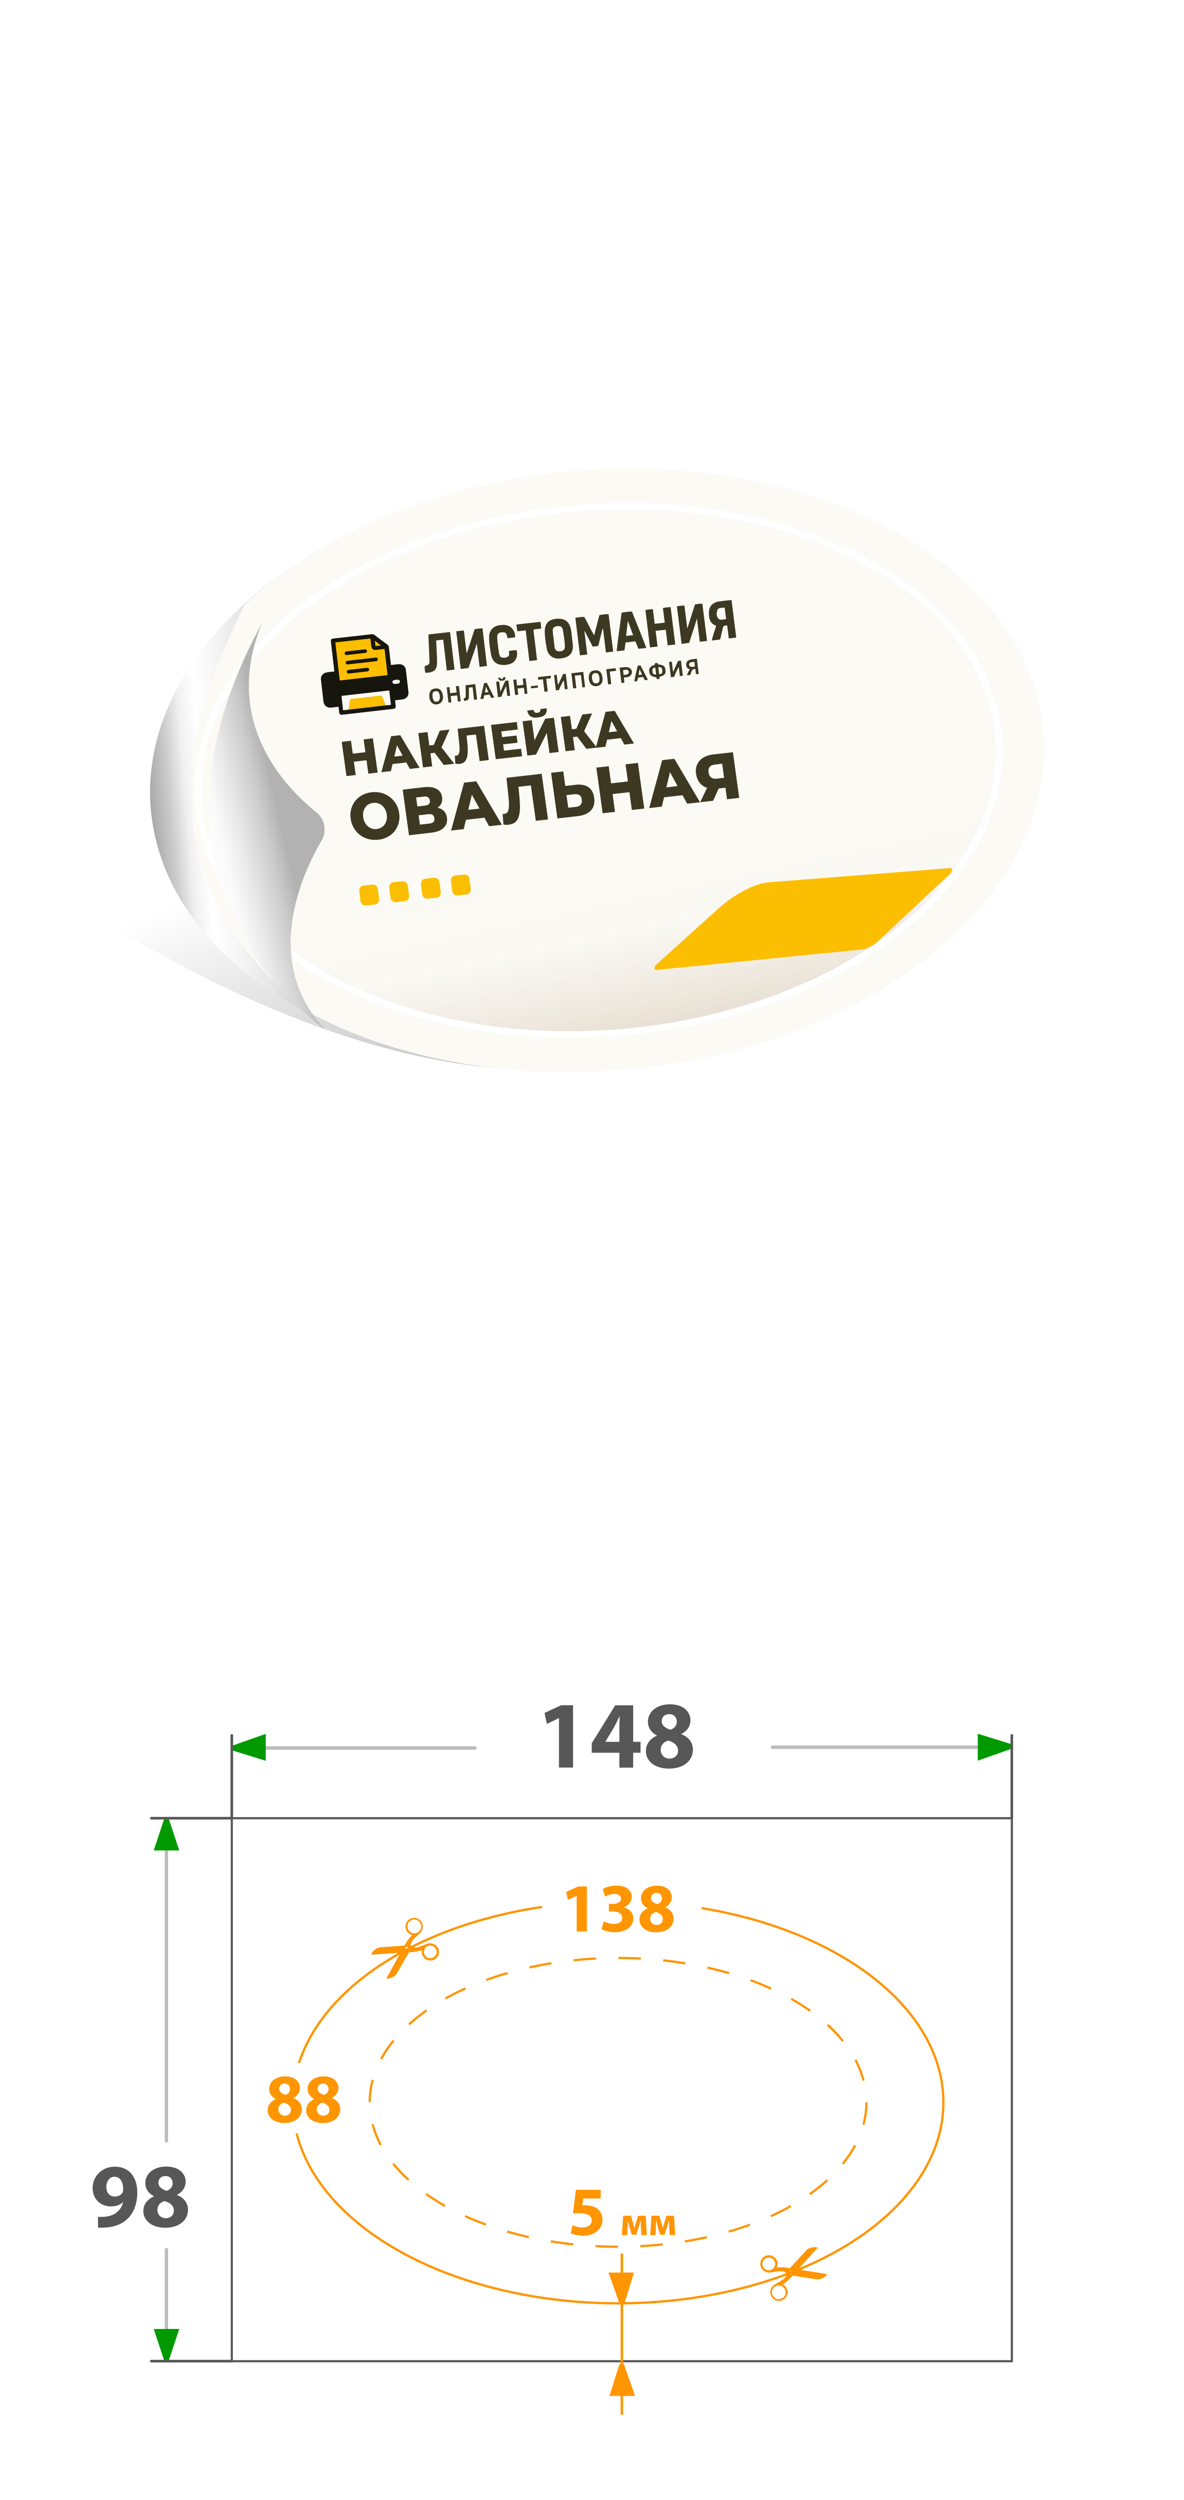 <?xml version="1.0" encoding="UTF-8"?>
<svg id="_Слой_2" data-name="Слой 2" xmlns="http://www.w3.org/2000/svg" xmlns:xlink="http://www.w3.org/1999/xlink" viewBox="0 0 180 379.98">
  <defs>
    <style>
      .cls-1 {
        fill: #fdf9f3;
      }

      .cls-1, .cls-2, .cls-3, .cls-4, .cls-5, .cls-6, .cls-7, .cls-8, .cls-9, .cls-10, .cls-11, .cls-12, .cls-13 {
        stroke-width: 0px;
      }

      .cls-2 {
        fill: url(#linear-gradient);
      }

      .cls-14 {
        stroke-width: .4px;
      }

      .cls-14, .cls-4, .cls-15, .cls-16, .cls-17 {
        fill: none;
      }

      .cls-14, .cls-15, .cls-16 {
        stroke-linecap: round;
      }

      .cls-14, .cls-15, .cls-16, .cls-18, .cls-19, .cls-20, .cls-17 {
        stroke-miterlimit: 10;
      }

      .cls-14, .cls-20 {
        stroke: #585858;
      }

      .cls-3 {
        fill: #fcbe00;
      }

      .cls-5 {
        fill: #575757;
      }

      .cls-21 {
        clip-path: url(#clippath-1);
      }

      .cls-15 {
        stroke-width: .5px;
      }

      .cls-15, .cls-16 {
        stroke: #bcbcbc;
      }

      .cls-6 {
        fill: url(#_Безымянный_градиент_115);
      }

      .cls-7 {
        fill: #009a00;
      }

      .cls-16 {
        stroke-width: .53px;
      }

      .cls-8 {
        fill: #ff9500;
      }

      .cls-9 {
        fill: url(#_Безымянный_градиент_187);
        filter: url(#drop-shadow-1);
      }

      .cls-10 {
        fill: #16150e;
      }

      .cls-22 {
        clip-path: url(#clippath);
      }

      .cls-18 {
        stroke-width: .35px;
      }

      .cls-18, .cls-13, .cls-20 {
        fill: #fff;
      }

      .cls-18, .cls-17 {
        stroke: #ff9500;
      }

      .cls-11 {
        fill: #fbfaf5;
      }

      .cls-12 {
        fill: #3d3821;
      }

      .cls-19 {
        fill: url(#_Безымянный_градиент_24);
        stroke: #fff;
      }

      .cls-20 {
        stroke-width: .33px;
      }

      .cls-17 {
        stroke-dasharray: 0 0 3.41 3.41;
        stroke-width: .34px;
      }
    </style>
    <linearGradient id="_Безымянный_градиент_115" data-name="Безымянный градиент 115" x1="71.33" y1="120.4" x2="96.03" y2="184.97" gradientUnits="userSpaceOnUse">
      <stop offset="0" stop-color="#000" stop-opacity="0"/>
      <stop offset="1" stop-color="#000" stop-opacity=".4"/>
    </linearGradient>
    <linearGradient id="linear-gradient" x1="169.15" y1="362.29" x2="-83.19" y2="359.4" gradientTransform="translate(-64.51 -119.55) rotate(-5.49) scale(1 .69) skewX(.17)" gradientUnits="userSpaceOnUse">
      <stop offset=".32" stop-color="#b2b2b2"/>
      <stop offset=".34" stop-color="#cdcdcd"/>
      <stop offset=".36" stop-color="#e8e8e8"/>
      <stop offset=".38" stop-color="#f9f9f9"/>
      <stop offset=".39" stop-color="#fff"/>
      <stop offset=".4" stop-color="#f0f0f0"/>
      <stop offset=".41" stop-color="#cbcbcb"/>
      <stop offset=".43" stop-color="#8f8f8f"/>
      <stop offset=".44" stop-color="#666"/>
    </linearGradient>
    <linearGradient id="_Безымянный_градиент_24" data-name="Безымянный градиент 24" x1="85.65" y1="92.03" x2="103.87" y2="177.14" gradientUnits="userSpaceOnUse">
      <stop offset=".33" stop-color="#c69c6d" stop-opacity="0"/>
      <stop offset=".58" stop-color="rgba(169, 128, 84, .11)" stop-opacity=".11"/>
      <stop offset="1" stop-color="#603813" stop-opacity=".4"/>
    </linearGradient>
    <linearGradient id="_Безымянный_градиент_187" data-name="Безымянный градиент 187" x1="-1542.09" y1="2611.62" x2="-1577.15" y2="2580.38" gradientTransform="translate(-1277.13 -3111.31) rotate(-61.98) scale(1.11 1.03) skewX(-10.16)" gradientUnits="userSpaceOnUse">
      <stop offset=".2" stop-color="#b2b2b2"/>
      <stop offset=".26" stop-color="#cdcdcd"/>
      <stop offset=".34" stop-color="#e8e8e8"/>
      <stop offset=".4" stop-color="#f9f9f9"/>
      <stop offset=".46" stop-color="#fff"/>
      <stop offset=".48" stop-color="#f0f0f0"/>
      <stop offset=".54" stop-color="#cbcbcb"/>
      <stop offset=".61" stop-color="#8f8f8f"/>
      <stop offset=".66" stop-color="#666"/>
    </linearGradient>
    <filter id="drop-shadow-1" filterUnits="userSpaceOnUse">
      <feOffset dx="2.73" dy="2.73"/>
      <feGaussianBlur result="blur" stdDeviation="3.64"/>
      <feFlood flood-color="#000" flood-opacity=".25"/>
      <feComposite in2="blur" operator="in"/>
      <feComposite in="SourceGraphic"/>
    </filter>
    <clipPath id="clippath">
      <rect class="cls-4" x="113.81" y="340.32" width="12.86" height="9.21" transform="translate(-177.04 132.65) rotate(-35.25)"/>
    </clipPath>
    <clipPath id="clippath-1">
      <rect class="cls-4" x="55.54" y="292.06" width="12.86" height="9.21" transform="translate(324.05 448.86) rotate(131.94)"/>
    </clipPath>
  </defs>
  <g id="_Слой_1-2" data-name="Слой 1">
    <g>
      <rect class="cls-13" width="180" height="180"/>
      <path class="cls-6" d="M117.89,122.02s3.38,40.62-35.95,40.62S2.16,130.59,2.16,130.59V7.57l128.02,75.68-12.3,38.77Z"/>
      <path class="cls-2" d="M154.19,105.28c7.26,24.02-15.96,48.87-51.87,55.5s-70.92-7.47-78.18-31.49c-7.26-24.02,15.96-48.87,51.87-55.5,35.91-6.63,70.92,7.47,78.18,31.49Z"/>
      <path class="cls-11" d="M158.17,108.11c4.74,24.84-21.48,49-58.56,53.96-19.94,2.67-38.87-.71-52.94-8.31-9.84-8.14-16.52-17.76-17.43-29.7-.79-10.44,1.65-19.11,7.87-32.08,10.6-9.94,26.56-17.35,45.32-19.86,37.09-4.96,70.99,11.15,75.74,35.99Z"/>
      <path class="cls-19" d="M151.41,109.15c4.26,21.74-19.32,42.92-52.68,47.31-33.35,4.39-63.85-9.67-68.11-31.41s19.32-42.92,52.68-47.31c33.35-4.39,63.85,9.67,68.11,31.41Z"/>
      <g>
        <path class="cls-12" d="M54.08,117.81l-1.41.16-.72-5.21,1.41-.16.72,5.21ZM55.82,115.55l-2.12.24-.17-1.22,2.12-.24.17,1.22ZM55.28,112.39l1.41-.16.72,5.21-1.41.16-.72-5.21Z"/>
        <path class="cls-12" d="M57.98,117.37l1.48-5.46,1.39-.16,2.93,4.96-1.47.17-2.34-4.29.56-.06-1.1,4.68-1.44.16ZM59.04,116.22l.21-1.13,2.43-.28.51,1.04-3.16.36Z"/>
        <path class="cls-12" d="M64.31,116.65l-.72-5.21,1.4-.16.72,5.21-1.4.16ZM65.03,114.55l-.17-1.19,1.81-.21.17,1.19-1.81.21ZM67.01,113.86h-1.32l1.17-2.79,1.48-.17-1.32,2.95ZM67.48,116.29l-1.75-2.32,1.03-.83,2.3,2.96-1.59.18Z"/>
        <path class="cls-12" d="M69.88,116.11c-.09.01-.2.02-.3.01s-.22-.01-.35-.03l-.09-1.21c.07,0,.13,0,.2,0,.19-.02.33-.12.41-.29.08-.17.12-.41.12-.7,0-.3-.02-.64-.07-1.03l-.22-2.08,4.01-.46.72,5.21-1.39.16-.61-4.37.35.29-2.01.23.24-.37.13,1.19c.06.51.09.96.09,1.38,0,.41-.03.76-.11,1.06-.07.3-.2.53-.38.71-.18.17-.43.28-.74.31Z"/>
        <path class="cls-12" d="M76.61,114.1l2.6-.29.16,1.14-4,.45-.72-5.21,3.91-.44.16,1.14-2.51.29.41,2.93ZM76.22,112.06l2.31-.26.15,1.1-2.31.26-.15-1.1Z"/>
        <path class="cls-12" d="M80.17,114.85l-.72-5.21,1.39-.16.42,3.06,1.63-3.29,1.32-.15.72,5.21-1.39.16-.42-3.05-1.63,3.28-1.33.15ZM81.79,109.06c-.52.06-.9,0-1.16-.19-.26-.19-.41-.47-.47-.86l.95-.11c.03.17.09.3.18.37.09.08.23.1.4.08.18-.02.31-.08.38-.17s.1-.23.08-.4l.95-.11c.05.39-.02.7-.22.94-.2.24-.56.38-1.08.44Z"/>
        <path class="cls-12" d="M85.98,114.19l-.72-5.21,1.4-.16.72,5.21-1.4.16ZM86.7,112.09l-.16-1.19,1.81-.21.17,1.19-1.81.21ZM88.68,111.4h-1.32s1.17-2.79,1.17-2.79l1.48-.17-1.32,2.95ZM89.15,113.83l-1.75-2.32,1.04-.83,2.3,2.96-1.59.18Z"/>
        <path class="cls-12" d="M90.58,113.67l1.48-5.46,1.39-.16,2.93,4.96-1.46.17-2.34-4.29.56-.06-1.1,4.68-1.44.16ZM91.64,112.52l.21-1.13,2.43-.28.51,1.04-3.16.36Z"/>
        <path class="cls-12" d="M57.51,127.64c-.53.06-1.03.03-1.51-.1-.47-.13-.9-.34-1.28-.62-.38-.29-.69-.64-.93-1.06-.25-.42-.4-.88-.48-1.41-.07-.52-.05-1.01.08-1.47.12-.46.33-.87.61-1.23.29-.36.64-.66,1.07-.89.42-.23.9-.38,1.43-.43.54-.06,1.04-.03,1.51.1.47.13.89.34,1.27.63.37.29.68.64.93,1.06.25.42.41.88.48,1.41.07.52.05,1.01-.08,1.47-.13.46-.33.87-.61,1.23-.28.36-.64.66-1.06.88-.42.23-.9.38-1.44.44ZM57.28,126.01c.25-.03.48-.1.69-.22.21-.12.38-.27.51-.47.14-.19.23-.42.29-.67.06-.25.07-.53.03-.83-.04-.3-.13-.57-.25-.8-.13-.23-.28-.42-.47-.58-.18-.16-.39-.27-.62-.34-.23-.07-.47-.09-.73-.06-.25.03-.48.1-.69.22-.21.12-.38.27-.51.47-.14.19-.23.42-.29.67-.06.25-.07.53-.02.83.04.3.12.56.25.8s.28.43.47.59c.19.16.39.27.62.34.23.07.47.09.73.06Z"/>
        <path class="cls-12" d="M62.18,126.97l-.96-6.94,3.23-.37c.8-.09,1.44,0,1.92.26.48.26.76.68.84,1.26.08.56-.07,1.03-.43,1.39s-.89.59-1.58.67l.12-.49c.75-.08,1.35,0,1.81.26s.74.69.82,1.28c.08.61-.08,1.12-.48,1.52-.4.41-1.03.66-1.88.76l-3.41.39ZM63.45,122.59l1.2-.14c.27-.03.46-.11.57-.24.12-.13.16-.31.13-.53s-.12-.39-.27-.49c-.15-.1-.36-.14-.62-.11l-1.2.14.19,1.37ZM63.84,125.35l1.48-.17c.27-.03.47-.12.59-.25.12-.14.16-.33.13-.56-.03-.24-.13-.41-.28-.51-.15-.1-.36-.13-.64-.1l-1.48.17.2,1.43Z"/>
        <path class="cls-12" d="M68.58,126.24l1.97-7.27,1.85-.21,3.9,6.61-1.95.22-3.12-5.72.74-.08-1.47,6.24-1.92.22ZM69.99,124.71l.28-1.5,3.24-.37.68,1.39-4.21.48Z"/>
        <path class="cls-12" d="M77.41,125.36c-.13.01-.26.02-.41.02-.14,0-.3-.02-.46-.04l-.12-1.62c.09,0,.18,0,.26,0,.26-.03.44-.16.54-.39.1-.23.15-.54.16-.94,0-.4-.03-.86-.09-1.38l-.29-2.78,5.35-.61.96,6.94-1.85.21-.81-5.82.47.39-2.68.3.32-.5.17,1.59c.07.68.11,1.29.12,1.83,0,.55-.04,1.02-.14,1.42-.1.4-.27.71-.51.94-.24.23-.57.37-.99.42Z"/>
        <path class="cls-12" d="M87.47,119.29c.81-.09,1.46.03,1.96.35.5.33.8.87.9,1.62.11.81-.05,1.46-.49,1.93-.44.47-1.1.76-1.96.86l-3.14.36-.96-6.94,1.85-.21.31,2.21,1.54-.17ZM87.56,122.66c.32-.04.56-.15.72-.35.16-.2.22-.46.17-.79-.05-.33-.17-.55-.38-.67-.21-.12-.47-.15-.78-.12l-1.17.13.27,1.92,1.17-.13Z"/>
        <path class="cls-12" d="M93.5,123.41l-1.88.21-.96-6.94,1.88-.21.96,6.94ZM95.82,120.4l-2.83.32-.23-1.63,2.83-.32.23,1.63ZM95.1,116.18l1.88-.21.96,6.94-1.88.21-.96-6.94Z"/>
        <path class="cls-12" d="M98.7,122.82l1.97-7.27,1.85-.21,3.9,6.61-1.95.22-3.12-5.72.74-.08-1.47,6.24-1.92.22ZM100.12,121.29l.28-1.5,3.24-.37.68,1.39-4.21.48Z"/>
        <path class="cls-12" d="M110.53,121.48l-.3-2.15.5.36-1.68.19c-.59.07-1.12.02-1.58-.13-.46-.16-.83-.41-1.11-.77-.28-.36-.46-.8-.54-1.33-.08-.55-.02-1.03.17-1.45.19-.42.49-.76.91-1.02.42-.26.92-.43,1.53-.5l2.99-.34.96,6.94-1.85.21ZM106.44,121.94l1.31-2.7,1.89-.21-1.23,2.69-1.97.22ZM110.15,118.7l-.43-3.1.51.44-1.55.18c-.37.04-.63.16-.79.36-.16.2-.22.47-.17.83.05.35.18.61.39.77.21.16.49.22.85.18l1.57-.18-.38.54Z"/>
      </g>
      <g>
        <path class="cls-3" d="M57.01,137.49l-1.39.15c-.4.04-.76-.26-.81-.69l-.19-1.49c-.05-.42.22-.8.62-.85l1.39-.15c.4-.04.76.26.81.69l.19,1.49c.05.42-.22.8-.62.85Z"/>
        <path class="cls-3" d="M61.57,136.99l-1.39.15c-.4.04-.76-.26-.81-.69l-.19-1.49c-.05-.42.22-.8.62-.85l1.39-.15c.4-.04.76.26.81.69l.19,1.49c.05.42-.22.8-.62.85Z"/>
        <path class="cls-3" d="M66.39,136.46l-1.39.15c-.4.04-.76-.26-.81-.69l-.19-1.49c-.05-.42.22-.8.62-.85l1.39-.15c.4-.04.76.26.81.69l.19,1.49c.05.42-.22.8-.62.85Z"/>
        <path class="cls-3" d="M70.95,135.96l-1.39.15c-.4.04-.76-.26-.81-.69l-.19-1.49c-.05-.42.22-.8.62-.85l1.39-.15c.4-.04.76.26.81.69l.19,1.49c.05.42-.22.8-.62.85Z"/>
      </g>
      <path class="cls-4" d="M158.17,108.11c4.74,24.84-21.48,49-58.56,53.96-19.94,2.67-38.87-.71-52.94-8.31-9.84-8.14-16.52-17.76-17.43-29.7-.79-10.44,1.65-19.11,7.87-32.08,10.6-9.94,26.56-17.35,45.32-19.86,37.09-4.96,70.99,11.15,75.74,35.99Z"/>
      <path class="cls-9" d="M45.47,120.84c1.17.95,1.5,2.82.74,4.11-3.17,5.4-9.12,18.52.47,28.82-16.9-12.84-24.66-34.26-9.57-61.79-6.25,15.09,3.64,25.06,8.36,28.86Z"/>
      <g>
        <rect class="cls-13" y="199.98" width="180" height="180"/>
        <rect class="cls-20" x="35.24" y="276.38" width="118.59" height="82.54"/>
        <g>
          <g>
            <path class="cls-5" d="M84.98,261.18h-.03l-1.81.86-.36-1.66,2.52-1.17h1.82v9.47h-2.14v-7.5Z"/>
            <path class="cls-5" d="M94.16,268.69v-2.26h-4.2v-1.44l3.57-5.77h2.73v5.55h1.12v1.66h-1.12v2.26h-2.1ZM94.16,264.77v-2.1c0-.57.03-1.15.06-1.76h-.04c-.31.61-.57,1.17-.89,1.76l-1.25,2.07v.03s2.13,0,2.13,0Z"/>
            <path class="cls-5" d="M99.87,263.81c-.92-.48-1.37-1.25-1.37-2.08,0-1.6,1.44-2.67,3.34-2.67,2.21,0,3.13,1.28,3.13,2.43,0,.82-.44,1.62-1.38,2.08v.04c.93.35,1.75,1.14,1.75,2.35,0,1.72-1.44,2.88-3.64,2.88-2.4,0-3.51-1.35-3.51-2.64,0-1.14.66-1.92,1.69-2.38v-.03ZM103.08,266.14c0-.83-.63-1.33-1.49-1.56-.73.2-1.15.73-1.15,1.41-.01.68.51,1.33,1.34,1.33.77,0,1.3-.51,1.3-1.18ZM100.6,261.65c0,.64.57,1.05,1.33,1.28.51-.15.96-.61.96-1.19s-.33-1.18-1.15-1.18c-.76,0-1.14.51-1.14,1.09Z"/>
          </g>
          <g>
            <line class="cls-16" x1="36.29" y1="265.7" x2="72.21" y2="265.7"/>
            <path class="cls-7" d="M35.46,265.3l4.94-1.74v4.09l-4.94-1.53c-.31-.19-.3-.63,0-.81Z"/>
          </g>
          <g>
            <line class="cls-16" x1="117.47" y1="265.59" x2="152.77" y2="265.59"/>
            <path class="cls-7" d="M153.59,265.89l-4.94,1.74v-4.09l4.94,1.53c.31.19.3.63,0,.81Z"/>
          </g>
          <line class="cls-14" x1="35.24" y1="276.38" x2="35.24" y2="263.79"/>
          <line class="cls-14" x1="153.82" y1="276.38" x2="153.82" y2="263.79"/>
        </g>
        <ellipse class="cls-18" cx="93.96" cy="319.57" rx="49.46" ry="30.55"/>
        <g>
          <ellipse class="cls-13" cx="93.96" cy="319.57" rx="37.76" ry="21.95"/>
          <ellipse class="cls-17" cx="93.96" cy="319.57" rx="37.76" ry="21.95"/>
        </g>
        <g class="cls-22">
          <path class="cls-8" d="M123.38,342.69c.3-.33.59-.65.89-.98,0,0,.01-.02.02-.03h0s-.04-.03-.05-.03c-.23-.08-.48-.11-.71-.05-.21.05-.42.13-.62.21-.07.03-.13.07-.19.12-.07.06-.13.13-.19.19-.51.55-1.02,1.11-1.53,1.66-.29.32-.58.63-.87.95-.04.04-.08.06-.13.04-.08-.02-.15-.03-.23-.05-.52-.09-1.04-.09-1.57-.05-.03,0-.06,0-.09.01,0-.01,0-.02,0-.02.02-.06.03-.12.05-.17.1-.36.06-.71-.13-1.04-.33-.57-1.04-.75-1.53-.58-.43.15-.71.43-.85.85-.12.35-.08.69.09,1.02.27.52.8.73,1.29.71.13,0,.25-.03.38-.06.37-.06.73-.12,1.1-.15.37-.03.7.04,1,.26.09.06.11.1.08.21-.09.31-.25.57-.51.76-.37.27-.76.49-1.16.7-.19.1-.37.22-.5.4-.37.46-.43,1.05-.13,1.54.31.51.89.72,1.35.62.17-.04.34-.09.49-.19.58-.38.86-1.24.3-1.95-.1-.12-.22-.2-.34-.29-.03-.02-.05-.04-.08-.06.03-.02.05-.03.07-.05.47-.32.92-.68,1.28-1.13.03-.04.07-.07.1-.11.02-.02.05-.03.08-.03.17.03.34.05.51.07,1.01.16,2.03.31,3.04.47.08.01.17.02.25.02.16,0,.31-.04.46-.09.39-.12.71-.35.93-.7h0c-.22-.05-.43-.08-.65-.12-1.19-.19-2.39-.38-3.58-.56-.06-.01-.13-.02-.2-.03.02-.03.04-.05.06-.07.68-.75,1.36-1.5,2.05-2.25ZM117.82,343.93c.13.44-.17.98-.65,1.13-.5.16-1.06-.13-1.22-.63-.15-.47.09-1.07.65-1.21.23-.1.47-.07.71.05.28.13.42.37.51.66ZM119.14,349.19c-.11.13-.26.17-.45.24-.2.11-.44.09-.68,0-.24-.1-.42-.26-.54-.49-.25-.49-.1-1.06.35-1.36.32-.22.66-.21,1.01-.07.27.11.43.31.53.58.17.43.05.78-.23,1.11ZM120.32,345.66c-.12.04-.26-.02-.3-.14-.04-.12.02-.26.14-.3.12-.04.27.04.31.16.03.1-.05.25-.16.29Z"/>
        </g>
        <g class="cls-21">
          <path class="cls-8" d="M59.4,299.54c-.22.38-.43.77-.65,1.15,0,0,0,.02-.01.03h0s.04.02.06.02c.25.02.49,0,.71-.11.2-.09.38-.22.56-.34.06-.04.11-.1.16-.16.05-.07.1-.15.14-.23.38-.65.75-1.31,1.13-1.96.21-.37.43-.74.64-1.12.03-.05.06-.07.12-.07.08,0,.16,0,.24,0,.53-.03,1.03-.15,1.54-.3.03,0,.05-.02.08-.03,0,.01,0,.02,0,.02,0,.06,0,.12,0,.18-.02.38.1.71.35.99.45.48,1.18.5,1.62.23.38-.24.6-.58.64-1.01.04-.36-.07-.69-.32-.98-.38-.44-.94-.53-1.42-.41-.12.03-.24.09-.36.14-.34.14-.69.28-1.04.39-.35.11-.69.11-1.04-.03-.1-.04-.13-.08-.12-.19.02-.32.12-.61.33-.85.3-.34.64-.64.97-.94.16-.14.31-.3.4-.5.26-.53.18-1.12-.22-1.53-.42-.43-1.03-.5-1.45-.3-.16.08-.32.16-.44.29-.48.5-.57,1.4.14,1.97.12.1.26.15.4.21.03.01.06.03.1.04-.02.03-.04.04-.06.06-.39.42-.75.87-1,1.38-.02.04-.05.08-.07.12-.02.03-.04.04-.08.04-.17.01-.34.03-.51.04-1.02.07-2.05.14-3.07.22-.08,0-.17.01-.25.03-.15.04-.29.11-.43.19-.36.2-.61.5-.75.89h0c.22,0,.44-.01.65-.03,1.21-.08,2.41-.16,3.62-.24.06,0,.13,0,.2-.01-.02.03-.03.06-.04.08-.5.88-1,1.77-1.5,2.65ZM64.54,297.1c-.22-.4-.05-.99.38-1.24.46-.27,1.06-.11,1.33.34.25.43.15,1.07-.37,1.32-.2.15-.44.17-.7.11-.31-.07-.49-.27-.64-.53ZM62.09,292.26c.08-.15.22-.23.39-.33.17-.15.41-.18.67-.14.25.04.47.16.63.36.35.43.34,1.01-.04,1.41-.27.28-.6.35-.97.29-.29-.05-.48-.21-.65-.45-.26-.38-.22-.75-.03-1.13ZM61.72,295.96c.11-.07.25-.04.32.07.07.11.04.26-.07.33-.11.07-.27.02-.34-.08-.05-.09,0-.25.09-.31Z"/>
        </g>
        <line class="cls-15" x1="25.3" y1="278.41" x2="25.3" y2="325.42"/>
        <line class="cls-15" x1="25.3" y1="341.94" x2="25.3" y2="358.25"/>
        <g>
          <path class="cls-7" d="M24.92,358.7l-1.55-4.68h3.88l-1.55,4.68c-.18.29-.6.29-.77,0Z"/>
          <line class="cls-14" x1="23.01" y1="358.91" x2="35.24" y2="358.91"/>
        </g>
        <g>
          <path class="cls-7" d="M24.92,276.6l-1.55,4.68h3.88l-1.55-4.68c-.18-.29-.6-.29-.77,0Z"/>
          <line class="cls-14" x1="23.01" y1="276.38" x2="35.24" y2="276.38"/>
        </g>
        <g>
          <path class="cls-5" d="M14.9,336.97c.28.03.5.01.91,0,.65-.04,1.3-.22,1.77-.55.59-.4.98-1,1.13-1.67h-.03c-.4.4-1,.64-1.81.64-1.52,0-2.79-1.05-2.79-2.81s1.41-3.23,3.39-3.23c2.31,0,3.4,1.77,3.4,3.87,0,1.88-.59,3.24-1.58,4.15-.86.77-2.05,1.19-3.44,1.24-.34.03-.72.01-.95,0v-1.63ZM16.17,332.45c0,.77.43,1.44,1.27,1.44.58,0,.98-.26,1.18-.58.07-.14.1-.28.1-.54.01-.95-.35-1.89-1.33-1.89-.71,0-1.22.64-1.22,1.58Z"/>
          <path class="cls-5" d="M23.39,333.84c-.87-.46-1.3-1.19-1.3-1.98,0-1.52,1.37-2.53,3.17-2.53,2.1,0,2.97,1.22,2.97,2.31,0,.77-.42,1.53-1.31,1.98v.04c.88.33,1.66,1.08,1.66,2.23,0,1.63-1.37,2.74-3.46,2.74-2.28,0-3.33-1.29-3.33-2.5,0-1.08.62-1.82,1.6-2.25v-.03ZM26.43,336.06c0-.79-.59-1.26-1.41-1.48-.69.19-1.09.69-1.09,1.34-.01.65.48,1.26,1.27,1.26.73,0,1.23-.48,1.23-1.12ZM24.08,331.8c0,.61.54,1,1.26,1.22.48-.14.91-.58.91-1.13s-.32-1.12-1.09-1.12c-.72,0-1.08.48-1.08,1.04Z"/>
        </g>
        <rect class="cls-13" x="82.39" y="287.21" width="24.28" height="9.28"/>
        <g>
          <path class="cls-8" d="M87.67,288.17h-.02l-1.31.62-.26-1.2,1.82-.84h1.32v6.85h-1.55v-5.43Z"/>
          <path class="cls-8" d="M91.76,292.03c.29.16.94.42,1.59.42.83,0,1.25-.4,1.25-.91,0-.68-.67-.99-1.38-.99h-.65v-1.15h.63c.54,0,1.21-.21,1.21-.79,0-.41-.33-.72-1.01-.72-.56,0-1.15.24-1.42.41l-.33-1.16c.41-.26,1.22-.52,2.12-.52,1.46,0,2.27.77,2.27,1.71,0,.73-.41,1.31-1.25,1.59v.02c.82.15,1.49.77,1.49,1.68,0,1.2-1.06,2.09-2.8,2.09-.89,0-1.63-.23-2.03-.47l.33-1.21Z"/>
          <path class="cls-8" d="M98.44,290.07c-.67-.35-.99-.91-.99-1.51,0-1.16,1.04-1.93,2.41-1.93,1.6,0,2.27.93,2.27,1.76,0,.59-.32,1.17-1,1.51v.03c.67.25,1.27.82,1.27,1.7,0,1.24-1.04,2.09-2.64,2.09-1.74,0-2.54-.98-2.54-1.91,0-.82.47-1.39,1.22-1.72v-.02ZM100.76,291.76c0-.6-.45-.96-1.08-1.13-.53.15-.83.53-.83,1.02-.01.5.37.96.97.96.56,0,.94-.37.94-.85ZM98.97,288.51c0,.46.41.76.96.93.37-.11.7-.44.7-.86s-.24-.85-.83-.85c-.55,0-.82.37-.82.79Z"/>
        </g>
        <rect class="cls-13" x="35.78" y="313.58" width="17.44" height="10.72"/>
        <g>
          <path class="cls-8" d="M41.91,319.06c-.66-.35-.99-.91-.99-1.51,0-1.16,1.04-1.93,2.42-1.93,1.6,0,2.27.93,2.27,1.76,0,.59-.32,1.17-1,1.51v.03c.67.25,1.27.82,1.27,1.7,0,1.24-1.04,2.09-2.64,2.09-1.74,0-2.54-.98-2.54-1.91,0-.82.47-1.39,1.22-1.72v-.02ZM44.23,320.75c0-.6-.45-.96-1.08-1.13-.53.15-.83.53-.83,1.02-.01.5.37.96.97.96.56,0,.94-.37.94-.85ZM42.44,317.5c0,.46.41.76.96.93.37-.1.7-.44.7-.86s-.24-.85-.83-.85c-.55,0-.82.37-.82.79Z"/>
          <path class="cls-8" d="M47.76,319.06c-.66-.35-.99-.91-.99-1.51,0-1.16,1.04-1.93,2.42-1.93,1.6,0,2.27.93,2.27,1.76,0,.59-.32,1.17-1,1.51v.03c.67.25,1.27.82,1.27,1.7,0,1.24-1.04,2.09-2.64,2.09-1.74,0-2.54-.98-2.54-1.91,0-.82.47-1.39,1.22-1.72v-.02ZM50.08,320.75c0-.6-.45-.96-1.08-1.13-.53.15-.83.53-.83,1.02-.01.5.37.96.97.96.56,0,.94-.37.94-.85ZM48.29,317.5c0,.46.41.76.96.93.37-.1.7-.44.7-.86s-.24-.85-.83-.85c-.55,0-.82.37-.82.79Z"/>
        </g>
        <g>
          <g>
            <path class="cls-8" d="M91.34,334.19h-2.66l-.15,1.05c.15-.02.27-.02.44-.02.65,0,1.33.15,1.8.5.52.35.83.92.83,1.72,0,1.28-1.1,2.4-2.94,2.4-.83,0-1.53-.19-1.91-.39l.3-1.2c.29.15.92.34,1.54.34.67,0,1.37-.32,1.37-1.04s-.56-1.14-1.93-1.14c-.38,0-.64.02-.92.06l.44-3.6h3.77v1.32Z"/>
            <path class="cls-8" d="M94.77,336.8h1.16l.32,1.11c.05.17.13.47.19.74h.02c.05-.2.15-.52.23-.8l.32-1.04h1.15l.18,2.93h-.85l-.05-1.17c0-.25-.02-.68-.03-1.03h-.02c-.11.39-.13.49-.28.96l-.39,1.19h-.67l-.35-1.16c-.08-.28-.17-.7-.24-.97h-.02c-.01.37-.02.78-.03,1.03l-.05,1.16h-.82l.2-2.93Z"/>
            <path class="cls-8" d="M99.08,336.8h1.16l.32,1.11c.05.17.13.47.19.74h.02c.05-.2.15-.52.23-.8l.32-1.04h1.15l.18,2.93h-.85l-.05-1.17c0-.25-.02-.68-.03-1.03h-.02c-.11.39-.13.49-.28.96l-.39,1.19h-.67l-.35-1.16c-.08-.28-.17-.7-.24-.97h-.02c-.01.37-.02.78-.03,1.03l-.05,1.16h-.82l.2-2.93Z"/>
          </g>
          <path class="cls-8" d="M94.9,359.51l1.65,4.68h-3.88s1.45-4.68,1.45-4.68c.18-.29.6-.29.77,0Z"/>
          <rect class="cls-8" x="82.27" y="354.62" width="24.52" height=".38" transform="translate(449.35 260.28) rotate(90)"/>
          <path class="cls-8" d="M94.16,350.12l-1.65-4.68h3.88l-1.45,4.68c-.18.29-.6.29-.77,0Z"/>
        </g>
      </g>
      <path class="cls-3" d="M144.3,132.97c.53-.49.6-1.04.12-1.01l-27.5,2.15c-2.15.17-5.23,1.77-7.67,3.97l-9.4,8.48c-.5.45-.48.92.03.87l31.22-3.11c.71-.07,1.66-.58,2.44-1.31l10.75-10.05Z"/>
      <g>
        <g>
          <path class="cls-12" d="M90.33,96.57c.27-1.03.52-2.04.79-3.06.47-.11.93-.16,1.4-.15.23,1.91.46,3.79.7,5.69-.37.04-.71.08-1.1.13-.15-1.19-.29-2.39-.44-3.59-.03,0-.05,0-.08,0-.22.86-.43,1.72-.64,2.57-.28.1-.55.11-.86.12-.39-.77-.79-1.54-1.19-2.32l-.06.02c.14,1.16.28,2.32.43,3.51l-1.11.13c-.23-1.9-.46-3.8-.7-5.73.48-.03.92-.14,1.36-.11.53.94.95,1.89,1.5,2.81Z"/>
          <path class="cls-12" d="M105.65,91.88c.41-.05.77-.17,1.13-.09.24,1.9.47,3.76.71,5.64l-1.1.12c-.15-1.18-.29-2.35-.44-3.53-.35,1.26-.82,2.47-1.18,3.71-.39.04-.76.09-1.15.13-.24-1.89-.47-3.77-.71-5.68.36-.1.74-.12,1.14-.14.14,1.16.29,2.29.43,3.42.01,0,.03,0,.04,0,.38-1.19.75-2.38,1.14-3.6Z"/>
          <path class="cls-12" d="M71.22,101.55c-.41.05-.78.09-1.18.13-.23-1.91-.45-3.8-.68-5.72.38-.04.76-.08,1.16-.13.14,1.15.27,2.29.41,3.43.01,0,.03,0,.04,0,.39-1.2.79-2.4,1.19-3.62.38-.07.77-.12,1.19-.13.23,1.91.45,3.8.68,5.69-.19.1-.38.07-.56.1-.17.03-.35.04-.56.07-.14-1.2-.28-2.38-.42-3.55-.4,1.26-.88,2.49-1.26,3.73Z"/>
          <path class="cls-12" d="M65.15,96.44c1.11-.12,2.19-.25,3.27-.37.23,1.92.45,3.82.68,5.72-.39.04-.76.09-1.17.13-.18-1.56-.37-3.11-.55-4.69-.38.04-.7.08-1.07.12.02.45.04.91.06,1.36.03.71.09,1.42.07,2.13-.02,1.03-.59,1.45-1.78,1.42-.06-.33-.13-.67-.09-1.01.71-.21.75-.29.72-.98-.06-1.2-.1-2.4-.15-3.6,0-.08,0-.16.01-.24Z"/>
          <path class="cls-12" d="M98.1,92.72c.37-.06.74-.11,1.15-.12.09.75.18,1.48.28,2.22.51-.06,1-.11,1.53-.17-.09-.74-.18-1.47-.28-2.23.41-.08.78-.12,1.17-.13.24,1.9.47,3.77.71,5.68-.38.04-.75.09-1.15.13-.1-.79-.2-1.58-.3-2.38-.52.06-1.02.11-1.54.17.1.79.19,1.57.3,2.39-.39.04-.75.09-1.15.13-.23-1.89-.47-3.77-.7-5.69Z"/>
          <path class="cls-12" d="M78.31,96.88c-.39.04-.76.09-1.14.13-.04-.16-.09-.32-.13-.48-.06-.26-.21-.39-.48-.41-.74-.06-1.02.2-.97.91.06.78.16,1.55.28,2.32.03.19.14.35.22.52.35.14.71.16,1.05-.01.41-.21.2-.6.25-.92.37-.04.74-.08,1.11-.13.27.52.09,1.61-.67,1.99-.48.24-1,.32-1.51.27-.95-.08-1.5-.59-1.68-1.63-.15-.88-.3-1.78-.28-2.68.02-.93.63-1.6,1.6-1.73.3-.04.6-.06.9-.02.88.12,1.48.88,1.46,1.86Z"/>
          <path class="cls-12" d="M79.92,95.82c-.45.05-.84.09-1.25.14-.12-.35-.1-.69-.16-1.03,1.24-.14,2.45-.27,3.66-.41.04.34.08.66.12.99-.39.13-.81.06-1.2.22.18,1.53.37,3.06.56,4.62-.4.05-.76.09-1.17.13-.18-1.54-.37-3.08-.56-4.67Z"/>
          <path class="cls-12" d="M103.19,101.39c-.29.5-.52.99-.71,1.5l-.48.05-.29-2.31.42-.05c.06.5.12.99.18,1.48.02,0,.03.01.05.02.24-.53.48-1.07.72-1.61l.44-.05c.1.76.19,1.52.29,2.3l-.45.05c-.06-.46-.12-.92-.17-1.39Z"/>
          <path class="cls-12" d="M85.6,102.47c.15-.02.27-.03.41-.05.09.77.19,1.54.28,2.32l-.41.05c-.06-.46-.11-.93-.17-1.39-.3.48-.54.97-.73,1.49l-.47.05c-.09-.76-.18-1.52-.28-2.3.11-.07.25-.04.4-.07.06.5.12.99.18,1.48.02,0,.04,0,.06.01.24-.53.48-1.05.73-1.59Z"/>
          <path class="cls-12" d="M80.19,105.44l-.43.05c-.04-.31-.07-.62-.11-.94-.33.04-.64.07-.97.11.04.31.07.62.11.94-.17.02-.31.04-.47.05-.09-.77-.18-1.53-.28-2.3.15-.06.29-.06.46-.06.04.31.07.61.11.92.33-.04.64-.07.97-.11-.04-.31-.07-.61-.11-.91.15-.07.28-.05.44-.07.09.77.19,1.54.28,2.32Z"/>
          <path class="cls-12" d="M72.53,106.32c-.15.02-.3.03-.46.05-.07-.63-.15-1.25-.22-1.89-.19-.03-.37.02-.57.04,0,.44.02.86.01,1.29-.01.56-.13.67-.72.73-.07-.11-.05-.25-.07-.37.06-.1.21-.03.27-.14.08-.61,0-1.23.02-1.87.47-.05.96-.11,1.46-.17.09.76.18,1.52.28,2.32Z"/>
          <path class="cls-12" d="M87.62,104.6c-.18.02-.33.04-.48.05-.09-.77-.19-1.53-.28-2.31.61-.07,1.2-.14,1.81-.21.09.77.19,1.53.28,2.31l-.41.05c-.08-.62-.15-1.24-.23-1.89-.31.04-.6.07-.92.1.07.62.15,1.25.23,1.89Z"/>
          <path class="cls-12" d="M67.91,104.49l.42-.05c.04.31.07.61.11.93.33-.04.64-.07.98-.11-.03-.3-.07-.6-.11-.91.15-.08.3-.06.45-.09.09.78.18,1.55.28,2.33-.14.02-.27.03-.43.05-.04-.3-.07-.61-.11-.94-.34.04-.65.07-.99.11.04.3.07.62.11.94-.16.02-.29.03-.44.05-.09-.77-.18-1.55-.27-2.32Z"/>
          <path class="cls-12" d="M83.27,105.09c-.18.02-.33.04-.5.06-.08-.63-.15-1.26-.23-1.9l-.68.08c-.07-.13-.07-.26-.07-.4.63-.07,1.26-.14,1.89-.22.07.12.06.24.07.39l-.71.08c.08.64.15,1.26.23,1.92Z"/>
          <path class="cls-12" d="M92.16,101.73c.49-.06.95-.11,1.41-.16.07.13.06.25.06.4-.31.04-.61.07-.93.11.08.64.15,1.26.23,1.9-.17.02-.31.04-.48.05-.09-.76-.19-1.52-.28-2.3Z"/>
          <g>
            <path class="cls-12" d="M75.71,105.96c-.09-.79-.19-1.55-.28-2.33l.45-.05c.06.5.12,1,.19,1.58.27-.61.51-1.14.75-1.68.15-.02.29-.03.46-.05.09.77.18,1.54.28,2.32-.14.02-.28.03-.44.05-.06-.48-.12-.96-.18-1.52-.29.58-.52,1.09-.72,1.63-.16.02-.32.04-.5.06Z"/>
            <path class="cls-12" d="M76.03,103.01c.06.07.12.14.17.2.22.05.25-.1.3-.24.11-.03.23-.06.35-.03-.01.35-.12.48-.45.52-.38.05-.56-.05-.68-.41.1-.02.2-.03.3-.05Z"/>
          </g>
          <path class="cls-12" d="M80.74,104.64l-.04-.33,1.05-.12c.04.11.05.21.04.33-.34.04-.68.08-1.05.12Z"/>
          <path class="cls-12" d="M86.82,95.8c-.18-.98-.62-1.73-1.86-1.75-1.1-.02-2.11.4-2.14,1.79-.02.92.14,1.83.3,2.73.08.45.26.86.64,1.16.62.49,1.32.43,2.04.25.77-.19,1.23-.69,1.29-1.57.04-.5-.11-.99-.12-1.39-.06-.47-.08-.85-.15-1.22ZM85.87,98.3c.02.43-.26.67-.73.71-.45.04-.75-.16-.82-.59-.07-.41-.1-.83-.15-1.25-.05-.4-.1-.79-.14-1.19-.05-.48.17-.74.66-.8.54-.07.79.09.88.59.15.83.28,1.67.31,2.52Z"/>
          <path class="cls-12" d="M109.79,91.37c-.24.03-.49.06-.73.1-.12.02-.23.07-.34.12-.69.31-.96.88-.95,1.58.01.85.14,1.61,1.1,1.95-.18.74-.5,1.45-.65,2.24.45-.05.84-.09,1.21-.14.07-.08.09-.16.11-.25.1-.45.21-.9.31-1.35.11-.49.13-.51.7-.55.08.66.17,1.32.25,1.98.4-.05.75-.08,1.13-.13-.24-1.9-.48-3.79-.72-5.72-.5.06-.95.11-1.41.16ZM110.4,94.12c-.4-.02-.85.26-1.18-.09-.32-.35-.32-.83-.17-1.26.18-.5.71-.31,1.09-.43.03.06.04.08.04.09.07.55.14,1.1.21,1.69Z"/>
          <path class="cls-12" d="M96.07,92.95c-.54.03-1.04.08-1.57.18-.24,1.96-.55,3.88-.75,5.86.45-.05.8-.09,1.18-.13.06-.4.12-.79.17-1.2l1.48-.17c.22.36.26.79.52,1.13l1.16-.13c-.71-1.87-1.45-3.69-2.19-5.54ZM95.19,96.66c.08-.77.17-1.52.26-2.31.27.74.53,1.45.8,2.2-.37.04-.7.08-1.06.12Z"/>
          <path class="cls-12" d="M100.03,100.99c-.07-.06,0-.16-.09-.22l-.36.04c-.07.08,0,.16-.03.24-.66.22-.88.47-.86.95.04.62.24.8,1.1.97.06.08-.01.2.09.27.13-.03.27,0,.38-.07,0-.1,0-.18-.01-.27.76-.24.97-.46.93-.96-.06-.69-.23-.83-1.16-.96ZM99.75,102.51c-.34.07-.48-.03-.54-.37-.08-.46,0-.61.41-.66.04.34.09.69.13,1.03ZM100.21,102.48c-.04-.35-.09-.7-.13-1.05.42-.06.54.03.6.43.07.44-.03.57-.47.63Z"/>
          <path class="cls-12" d="M91.51,102.59c-.16-.51-.55-.76-1.1-.69-.52.06-.83.35-.89.84-.04.32,0,.64.12.94.19.47.6.69,1.1.61.52-.08.8-.38.86-.88.03-.28-.01-.55-.1-.82ZM91.11,103.53c-.06.22-.21.33-.44.35-.23.02-.42-.05-.52-.25-.13-.25-.18-.53-.15-.81.03-.29.15-.49.49-.51.31-.02.47.08.58.42.03.1.04.22.06.32.03.16.02.32-.02.47Z"/>
          <path class="cls-12" d="M67.19,105.24c-.19-.47-.55-.65-1.07-.58-.5.07-.76.33-.84.82-.03.16-.02.32,0,.49,0,.24.08.46.21.67.35.59,1.33.58,1.69-.02.27-.46.19-.93.01-1.39ZM66.81,106.33c-.06.21-.21.31-.43.33-.22.02-.38-.05-.48-.25-.16-.33-.17-.67-.13-1.02.04-.26.26-.29.46-.32.21-.03.4.05.49.24.07.15.15.31.13.47.05.2.02.38-.03.55Z"/>
          <path class="cls-12" d="M105.02,100.26c-.45.07-.71.38-.71.76,0,.37.19.61.55.73-.2.29-.32.58-.43.91l.49-.06c.24-.32.09-.93.79-.91.03.28.07.54.1.8l.42-.05c-.1-.79-.19-1.54-.29-2.31-.32.04-.63.06-.93.11ZM105.65,101.31c-.28.02-.56.17-.81-.07-.1-.1-.11-.23-.05-.36.15-.35.5-.16.77-.3.03.28.06.49.09.73Z"/>
          <path class="cls-12" d="M95.26,101.4c-.36-.02-.71.06-1.06.1.1.79.19,1.55.28,2.32.16,0,.3,0,.45-.07-.03-.24-.06-.49-.09-.75.17-.02.32-.03.48-.06.48-.08.76-.39.75-.8-.02-.42-.32-.7-.81-.73ZM94.81,102.6c-.03-.25-.06-.49-.09-.72.61-.14.82-.08.86.23.05.32-.14.45-.77.49Z"/>
          <path class="cls-12" d="M97.37,101.14l-.42.05c-.17.8-.39,1.58-.52,2.4l.44-.05c.05-.18.09-.36.14-.54.26-.03.51-.06.77-.09.09.16.17.33.25.48.16-.02.3-.03.47-.05-.38-.74-.75-1.46-1.13-2.2ZM97.07,102.6c.05-.29.1-.56.16-.88.14.3.25.55.38.82l-.54.06Z"/>
          <path class="cls-12" d="M74,103.79l-.41.05c-.18.8-.37,1.6-.56,2.41.17.01.32,0,.47-.05.07-.19.04-.38.15-.52.26-.03.51-.06.77-.09.08.16.16.32.25.49l.47-.05c-.39-.76-.76-1.5-1.13-2.23ZM73.71,105.26c.05-.27.11-.54.17-.85.13.28.25.52.38.79-.18.02-.35.04-.55.06Z"/>
        </g>
        <g>
          <path class="cls-10" d="M51.45,107.43c-.38.04-.74.09-1.1.13-.51.05-.92-.18-1.1-.62-.03-.08-.06-.17-.07-.25-.13-1.13-.26-2.26-.39-3.39-.06-.53.32-.99.83-1.08.36-.07.72-.09,1.08-.14.04,0,.08,0,.12-.01.02-.04,0-.07,0-.1-.17-1.49-.34-2.99-.52-4.48-.03-.25.1-.4.36-.43,1.94-.21,3.87-.43,5.8-.65.19-.02.34.02.5.13.63.48,1.27.96,1.91,1.43.14.11.23.23.25.41.1.9.21,1.8.31,2.69.06.02.11,0,.16,0,.37-.03.73-.1,1.1-.11.52-.01.95.34,1.01.84.14,1.14.27,2.28.4,3.42.06.57-.34,1.03-.94,1.1-.36.04-.72.08-1.1.13.03.26.06.51.09.76,0,.07.02.15.01.22-.02.19-.15.3-.37.32-.92.11-1.85.21-2.77.32-1.65.19-3.29.38-4.94.57-.03,0-.07,0-.1.01-.23.02-.38-.1-.41-.32-.04-.29-.07-.58-.1-.89Z"/>
          <path class="cls-3" d="M58.46,98.65c.15,1.33.31,2.64.46,3.97-2.42.27-4.84.55-7.27.82-.22-1.93-.44-3.86-.67-5.79,1.77-.2,3.54-.4,5.31-.59.03.03.02.08.03.11.05.38.09.76.14,1.14.04.32.32.52.66.49.41-.04.81-.09,1.22-.14.04,0,.08,0,.13-.01Z"/>
          <path class="cls-3" d="M58.62,107.22c-.7.08-1.41.16-2.11.25-1.12.13-2.25.26-3.38.39-.04,0-.08,0-.13,0-.04-.04-.03-.1-.02-.15.05-.41.11-.82.18-1.22.03-.17.13-.26.3-.29.03,0,.07,0,.1-.01,1.37-.16,2.75-.31,4.12-.47.03,0,.05,0,.08,0,.19-.02.31.05.39.22.16.38.31.77.46,1.16.02.04.03.08,0,.13Z"/>
          <path class="cls-1" d="M58.62,107.22c-.11-.34-.26-.67-.38-1-.04-.1-.08-.2-.12-.29-.06-.13-.17-.2-.32-.18-1.44.16-2.89.33-4.34.49-.15.02-.25.1-.27.25-.07.46-.13.92-.19,1.38-.28.03-.56.06-.84.1-.08-.73-.17-1.45-.25-2.19,2.43-.28,4.85-.55,7.27-.83.08.73.17,1.45.25,2.19-.27.03-.55.06-.82.09Z"/>
          <path class="cls-1" d="M59.65,103.7c.01-.11.03-.22.14-.27.26-.11.54-.14.82-.09.13.02.19.15.19.3,0,.1-.09.22-.21.25-.21.05-.43.08-.65.07-.16,0-.24-.12-.29-.26Z"/>
          <path class="cls-3" d="M57.91,98.11c-.25.03-.53.06-.83.09-.03-.28-.06-.55-.09-.81.3.23.62.48.92.72Z"/>
          <path class="cls-10" d="M57.32,100.49c-.63.07-1.27.14-1.91.22-.83.09-1.67.19-2.51.28-.2.02-.32-.05-.35-.21-.03-.14.04-.27.18-.31.04-.01.07-.02.11-.03,1.42-.16,2.84-.32,4.25-.48.25-.03.33.07.35.27.01.1-.06.17-.14.26Z"/>
          <path class="cls-10" d="M54.44,102.22c-.46.05-.92.1-1.37.16-.2.02-.33-.07-.35-.24-.02-.16.09-.29.28-.31.93-.11,1.86-.21,2.79-.32.18-.02.31.08.33.24.02.16-.1.29-.28.31-.46.05-.93.11-1.39.16Z"/>
          <path class="cls-10" d="M54.11,99.41c-.46.05-.92.1-1.37.16-.23.03-.33-.11-.35-.24-.02-.15.11-.29.29-.31.93-.11,1.85-.21,2.78-.31.18-.02.31.08.33.24.02.17-.08.28-.27.3-.47.05-.94.11-1.41.16h0Z"/>
        </g>
      </g>
    </g>
  </g>
</svg>